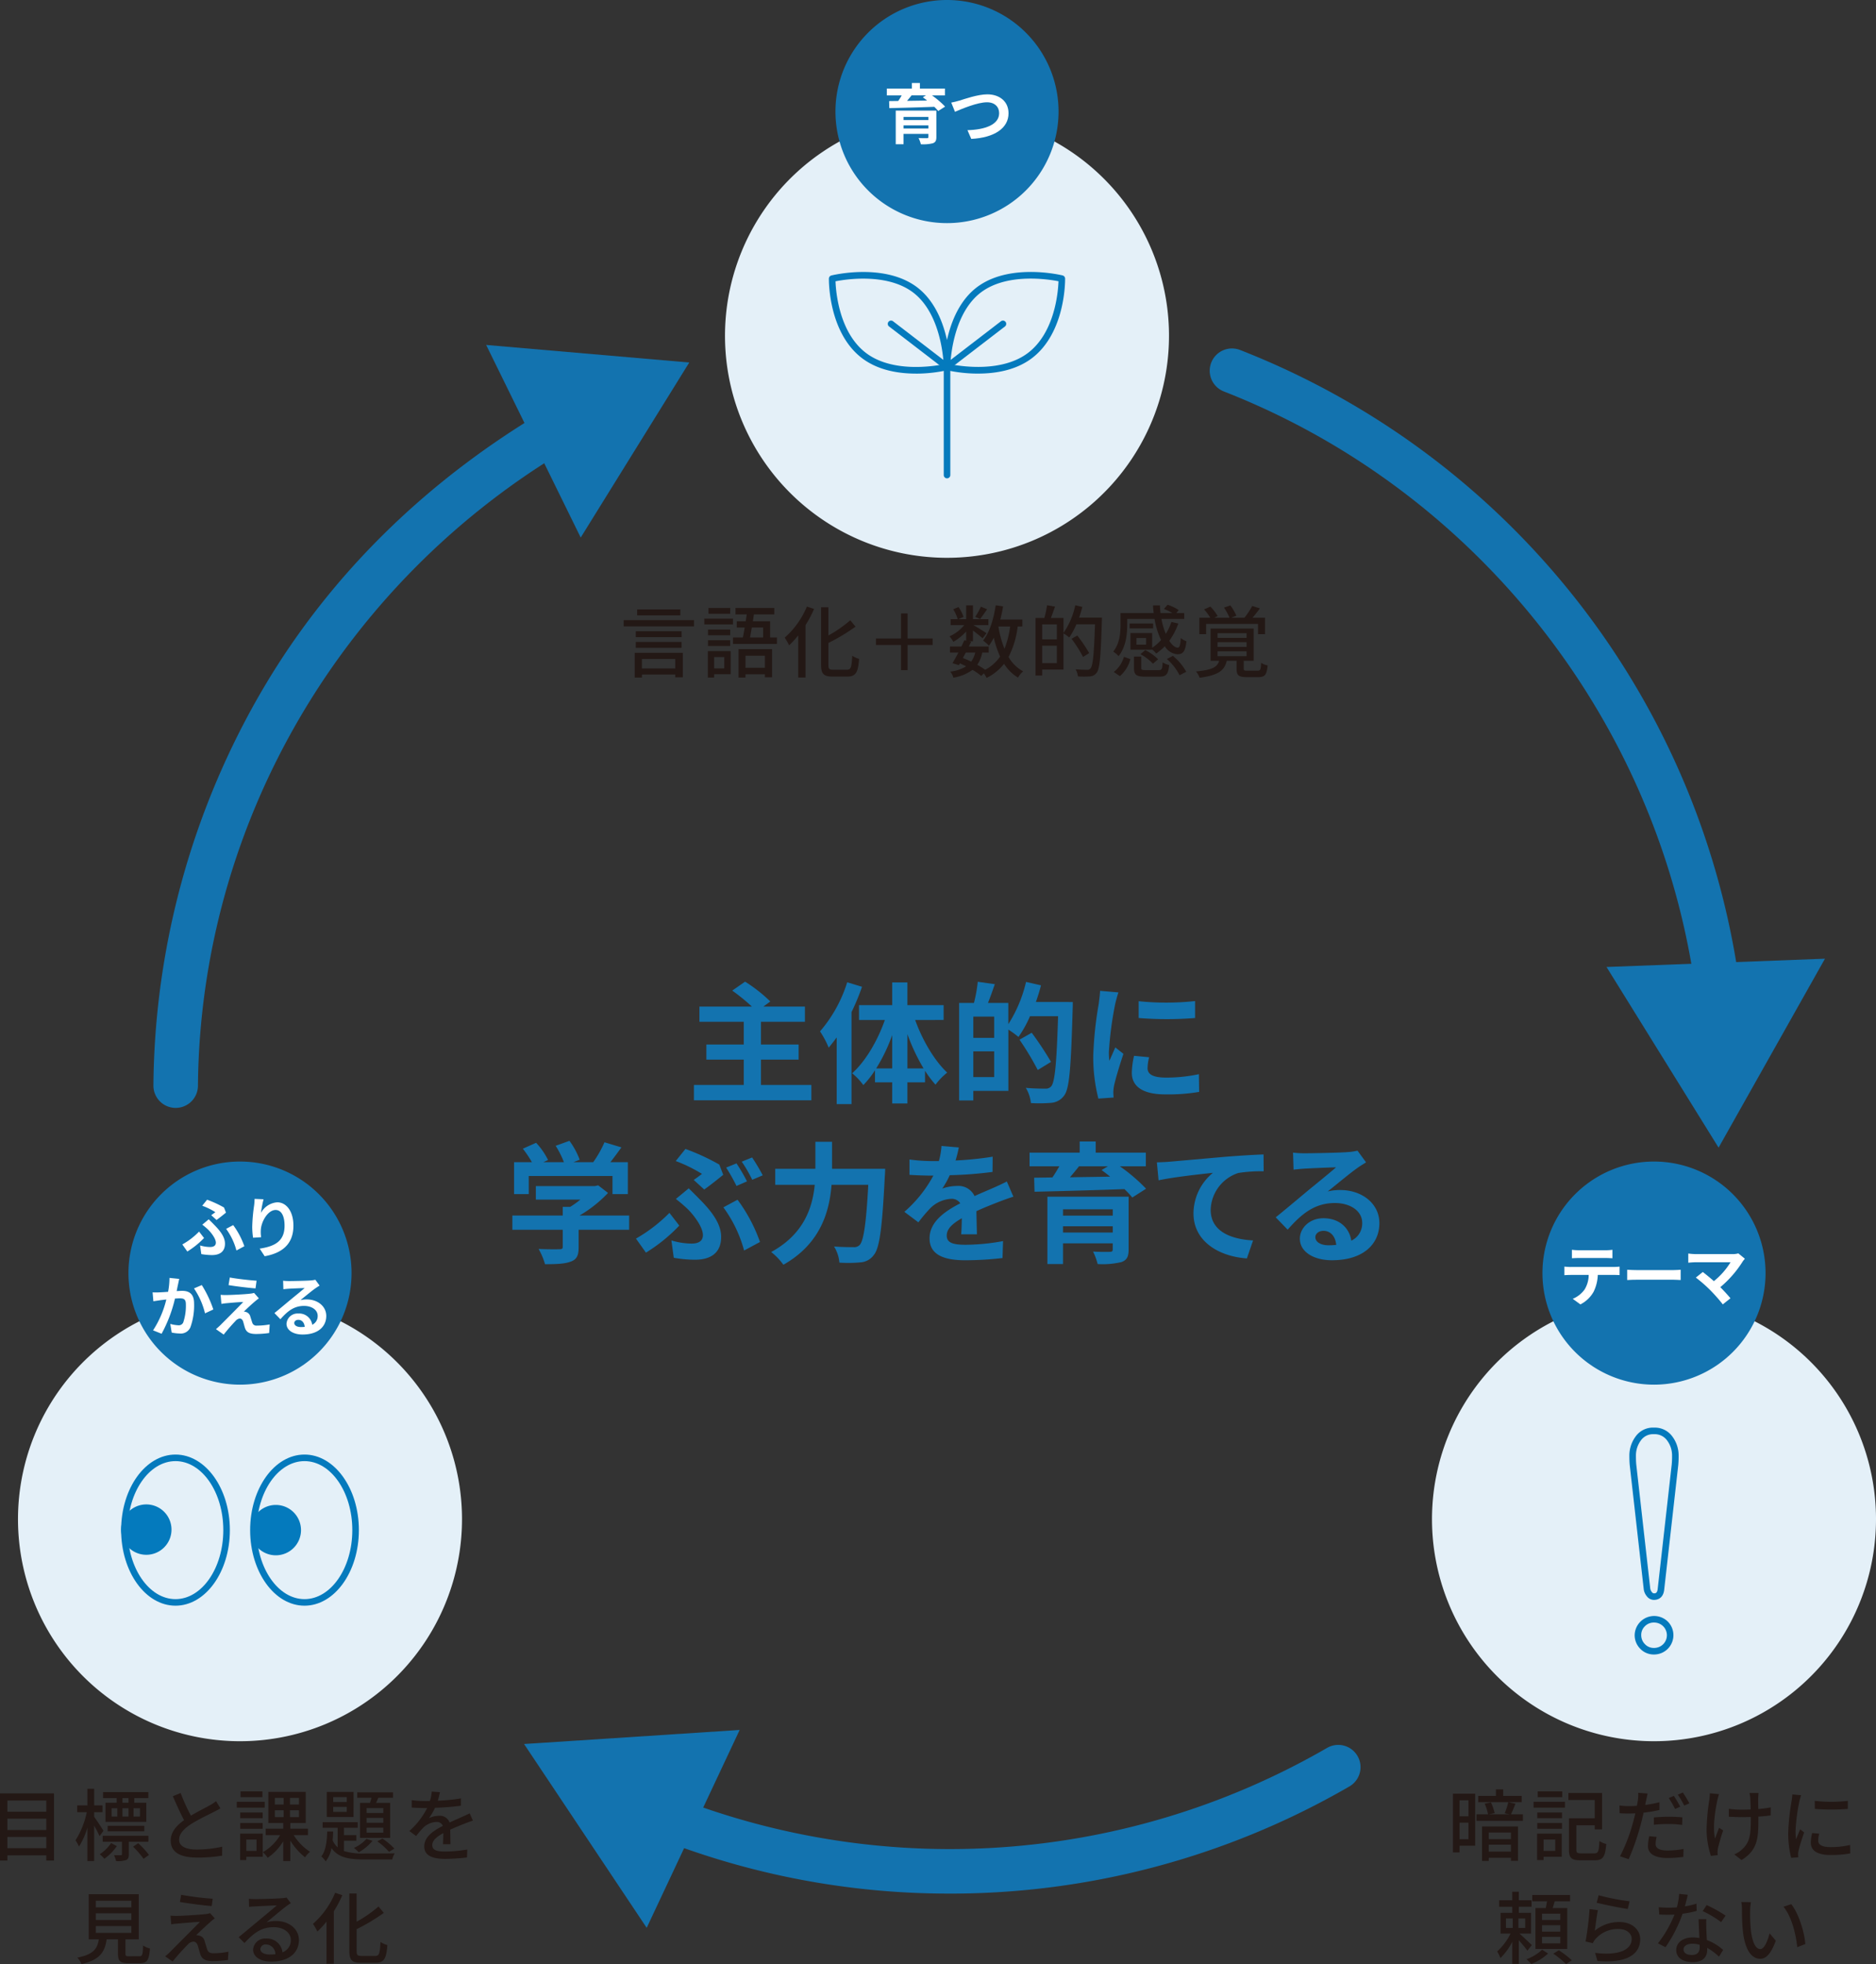 <svg height="512.036" viewBox="0 0 489.11 512.036" width="489.11" xmlns="http://www.w3.org/2000/svg" xmlns:xlink="http://www.w3.org/1999/xlink"><rect x="0" y="0" width="489.11" height="512.036" fill="#333333" stroke="none"/><clipPath id="a"><path d="m0 0h489.11v512.036h-489.11z"/></clipPath><g clip-path="url(#a)"><path d="m123.99 650.881a57.881 57.881 0 1 1 -57.88-57.881 57.881 57.881 0 0 1 57.881 57.881" fill="#e4f0f8" transform="translate(-3.536 -254.84)"/><path d="m770.469 650.881a57.881 57.881 0 1 1 -57.88-57.881 57.88 57.88 0 0 1 57.881 57.881" fill="#e4f0f8" transform="translate(-281.359 -254.84)"/><path d="m447.23 109.881a57.881 57.881 0 1 1 -57.88-57.881 57.881 57.881 0 0 1 57.881 57.881" fill="#e4f0f8" transform="translate(-142.448 -22.347)"/><path d="m763.374 560.083a29.083 29.083 0 1 1 -29.083-29.083 29.083 29.083 0 0 1 29.083 29.083" fill="#1373af" transform="translate(-303.061 -228.196)"/><path d="m716.855 575.822h11.205a12.916 12.916 0 0 0 1.556-.1v2.223c-.428-.034-1.077-.051-1.556-.051h-4.123a10.845 10.845 0 0 1 -1.095 4.4 8.209 8.209 0 0 1 -3.439 3.285l-2-1.454a7.107 7.107 0 0 0 3.1-2.446 7.346 7.346 0 0 0 1.061-3.781h-4.7c-.513 0-1.163.034-1.642.068v-2.24c.513.051 1.112.1 1.642.1m2.173-4.362h6.863a13.509 13.509 0 0 0 1.848-.12v2.206c-.582-.034-1.249-.068-1.848-.068h-6.86c-.6 0-1.317.034-1.848.068v-2.21a13.263 13.263 0 0 0 1.831.12" fill="#fff" transform="translate(-307.361 -245.532)"/><path d="m746.707 580.561h9.186c.8 0 1.557-.068 2-.1v2.686c-.411-.017-1.283-.086-2-.086h-9.186c-.975 0-2.121.034-2.754.086v-2.686c.616.052 1.864.1 2.754.1" fill="#fff" transform="translate(-319.712 -249.451)"/><path d="m786.067 575.11a28.488 28.488 0 0 1 -5.834 6.689c.974.975 1.984 2.088 2.652 2.892l-2 1.591a44.565 44.565 0 0 0 -3.268-3.7 36.443 36.443 0 0 0 -3.764-3.284l1.814-1.454c.684.513 1.813 1.437 2.891 2.378a18.977 18.977 0 0 0 4.342-4.922h-9.05c-.684 0-1.607.086-1.967.12v-2.394a16.44 16.44 0 0 0 1.967.153h9.494a5.528 5.528 0 0 0 1.592-.188l1.711 1.4a5.962 5.962 0 0 0 -.582.719" fill="#fff" transform="translate(-331.716 -246.241)"/><path d="m440.135 29.083a29.083 29.083 0 1 1 -29.083-29.083 29.083 29.083 0 0 1 29.083 29.083" fill="#1373af" transform="translate(-164.15)"/><path d="m417.229 41.172a22.747 22.747 0 0 1 3.422 2.925l-1.8 1.146a11.405 11.405 0 0 0 -1.026-1.095c-4.26.154-8.725.274-11.718.342l-.052-1.83 2.378-.034c.325-.462.634-.975.907-1.454h-3.883v-1.779h6.535v-1.454h2.088v1.454h6.535v1.779zm1.146 10.846c0 .957-.24 1.385-.941 1.642a10.673 10.673 0 0 1 -3.1.257 8.078 8.078 0 0 0 -.6-1.626c.821.051 1.916.051 2.173.035.308 0 .393-.086.393-.326v-.787h-6.483v2.7h-2.036v-8.772h10.589zm-8.553-4.418h6.483v-.821h-6.483zm6.483 1.386h-6.483v.821h6.483zm-4.4-7.818c-.376.479-.787.975-1.18 1.437 1.659-.034 3.438-.051 5.234-.086-.376-.308-.753-.6-1.112-.855l.821-.5z" fill="#fff" transform="translate(-174.245 -16.304)"/><path d="m437.024 44.772c1.318-.411 4.807-1.642 7.3-1.642 3.1 0 5.525 1.779 5.525 4.944 0 3.883-3.695 6.364-9.717 6.672l-.992-2.275c4.636-.12 8.263-1.454 8.263-4.431 0-1.608-1.112-2.839-3.165-2.839-2.515 0-6.569 1.71-8.348 2.481l-.975-2.4c.632-.1 1.488-.342 2.1-.513" fill="#fff" transform="translate(-186.906 -18.535)"/><path d="m116.895 560.083a29.083 29.083 0 1 1 -29.083-29.083 29.083 29.083 0 0 1 29.083 29.083" fill="#1373af" transform="translate(-25.239 -228.196)"/><path d="m84.66 561.954-1.3-1.848a18.44 18.44 0 0 0 4.362-3.353l1.3 1.677a22.258 22.258 0 0 1 -4.362 3.524m5.953-1.18c.872 0 1.488-.325 1.488-1.129 0-1.026-1.18-2.566-1.95-3.336a16.317 16.317 0 0 0 -1.59-1.351l1.677-1.4c.513.514.957.924 1.385 1.386 1.848 1.848 2.857 3.37 2.857 4.961 0 2.292-1.642 2.977-3.4 2.977a17.544 17.544 0 0 1 -2.771-.257l-.325-2.258a9.433 9.433 0 0 0 2.635.411m1.351-9.083a17.254 17.254 0 0 0 -3.422-1.677l1.266-1.573a28.222 28.222 0 0 1 4.414 2.036l.513 1.334c-.461.376-1.779 1.436-2.463 1.915l-1.386-1.248c.411-.291.839-.6 1.078-.787m2.806 4.345 1.847-.975a20.965 20.965 0 0 1 2.908 5.509l-2.07 1.111a16.815 16.815 0 0 0 -2.685-5.645" fill="#fff" transform="translate(-35.823 -235.691)"/><path d="m117.585 551.74a5.28 5.28 0 0 1 4.242-2.771c2.378 0 4.226 2.327 4.226 6.09 0 4.841-2.96 7.15-7.493 7.972l-1.3-1.985c3.8-.581 6.483-1.831 6.483-5.97 0-2.635-.89-4.106-2.326-4.106-2.019 0-3.781 3.028-3.867 5.286a9 9 0 0 0 .086 1.813l-2.1.137a19.444 19.444 0 0 1 -.222-2.857 45.012 45.012 0 0 1 .479-5.474 15.131 15.131 0 0 0 .137-1.8l2.343.1a27.869 27.869 0 0 0 -.684 3.558" fill="#fff" transform="translate(-49.554 -235.536)"/><path d="m76.406 585.876c-.12.513-.24 1.146-.359 1.762.565-.035 1.078-.069 1.437-.069 1.814 0 3.1.8 3.1 3.268a16.773 16.773 0 0 1 -.975 6.279 2.733 2.733 0 0 1 -2.806 1.573 11.08 11.08 0 0 1 -2.053-.239l-.376-2.258a10.016 10.016 0 0 0 2.1.359 1.267 1.267 0 0 0 1.283-.736 13.61 13.61 0 0 0 .685-4.738c0-1.369-.582-1.557-1.659-1.557-.274 0-.7.034-1.181.069a36.045 36.045 0 0 1 -3.489 9.169l-2.224-.89a25.7 25.7 0 0 0 3.455-8.041c-.615.069-1.146.138-1.471.171-.479.086-1.386.206-1.9.291l-.205-2.326a16.483 16.483 0 0 0 1.831 0c.53-.017 1.334-.068 2.207-.137a18.967 18.967 0 0 0 .359-3.627l2.548.257c-.1.445-.222.992-.308 1.42m9.2 6.552-2.173 1.01a19.674 19.674 0 0 0 -2.874-6.5l2.036-.872a29.566 29.566 0 0 1 3.011 6.363" fill="#fff" transform="translate(-29.983 -251.058)"/><path d="m108.8 590.332c-.787.667-2.378 2.138-2.789 2.583a1.88 1.88 0 0 1 .65.12 1.621 1.621 0 0 1 1.026 1.163c.155.461.343 1.111.5 1.556a1.087 1.087 0 0 0 1.2.8 17.633 17.633 0 0 0 3.353-.308l-.137 2.241a24.975 24.975 0 0 1 -3.353.257c-1.626 0-2.5-.359-2.925-1.471-.171-.513-.376-1.317-.5-1.744-.188-.6-.565-.822-.907-.822a1.818 1.818 0 0 0 -1.129.684c-.582.6-1.865 2-3.045 3.507l-2.018-1.419c.308-.257.718-.616 1.18-1.061.872-.889 4.38-4.379 5.936-6.021-1.2.034-3.25.222-4.226.308-.6.051-1.112.137-1.471.188l-.2-2.361a15.125 15.125 0 0 0 1.642.051c.8 0 4.687-.171 6.107-.359a5.459 5.459 0 0 0 .975-.188l1.249 1.42c-.445.308-.8.616-1.112.872m.513-5.474-.273 2c-1.8-.136-5-.513-7.031-.855l.325-1.984c1.916.359 5.2.719 6.979.838" fill="#fff" transform="translate(-42.425 -250.981)"/><path d="m129.295 585.382c.906 0 4.567-.068 5.542-.155a7.5 7.5 0 0 0 1.3-.188l1.112 1.523c-.394.256-.8.5-1.2.787-.923.65-2.72 2.155-3.8 3.01a6.684 6.684 0 0 1 1.625-.188c2.908 0 5.115 1.813 5.115 4.311 0 2.7-2.052 4.841-6.192 4.841-2.378 0-4.174-1.095-4.174-2.806a2.867 2.867 0 0 1 3.062-2.669 3.423 3.423 0 0 1 3.643 2.925 2.479 2.479 0 0 0 1.421-2.327c0-1.54-1.54-2.583-3.559-2.583-2.617 0-4.327 1.386-6.158 3.473l-1.557-1.608c1.215-.975 3.285-2.72 4.294-3.558.958-.787 2.737-2.223 3.576-2.959-.872.017-3.233.12-4.14.171-.461.034-1.009.086-1.4.137l-.068-2.225a11.877 11.877 0 0 0 1.557.086m3.079 11.992a8.955 8.955 0 0 0 .992-.051c-.1-1.112-.736-1.831-1.659-1.831-.65 0-1.061.393-1.061.821 0 .633.7 1.061 1.728 1.061" fill="#fff" transform="translate(-53.924 -251.42)"/><g fill="#231815"><path d="m303.475 283.029h-18.331v-1.642h18.331zm-15.457 6.877h12.542v6.4h-1.971v-.738h-8.683v.8h-1.888zm12.234-4.085h-11.947v-1.539h11.946zm-11.952 1.252h11.946v1.539h-11.946zm11.618-6.938h-11.264v-1.535h11.269zm-10.018 13.855h8.683v-2.463h-8.683z" transform="translate(-122.54 -119.726)"/><path d="m329.48 282.238h-7.473v-1.519h7.473zm-.6 12.973h-4.31v.883h-1.642v-6.9h5.952zm-.122-10.161h-5.788v-1.478h5.788zm-5.789 1.314h5.788v1.478h-5.788zm5.789-6.918h-5.658v-1.5h5.666zm-4.188 14.245h2.649v-2.956h-2.649zm16.38-8.046v1.683h-11.47v-1.683h2.586c.164-.78.329-1.683.473-2.607h-2.074v-1.621h2.34c.083-.616.185-1.232.268-1.807h-2.935v-1.663h10.119v1.663h-5.317c-.083.6-.185 1.191-.266 1.807h4.5v4.228zm-10.017 3.017h8.744v7.349h-1.868v-.78h-5.07v.862h-1.807zm1.807 4.865h5.07v-3.141h-5.07zm1.663-10.49c-.164.944-.328 1.827-.472 2.607h3.407v-2.607z" transform="translate(-138.382 -119.447)"/><path d="m366.42 277.916a29.517 29.517 0 0 1 -2.218 4.208v13.67h-1.909v-10.981a22.513 22.513 0 0 1 -2.381 2.587 12.956 12.956 0 0 0 -1.15-1.991 22.3 22.3 0 0 0 5.789-8.108zm8.58 15.846c1.067 0 1.212-.719 1.375-3.654a5.616 5.616 0 0 0 1.785.821c-.246 3.408-.8 4.619-3.037 4.619h-3.879c-2.32 0-3-.7-3-3.181v-14.882h1.909v7.348a32.557 32.557 0 0 0 5.706-3.962l1.375 1.663a49.829 49.829 0 0 1 -7.081 4.249v5.6c0 1.17.2 1.375 1.272 1.375z" transform="translate(-154.178 -119.169)"/><path d="m408.74 288.662v6.548h-1.724v-6.548h-6.528v-1.7h6.528v-6.528h1.724v6.528h6.527v1.7z" transform="translate(-172.109 -120.515)"/><path d="m451.887 282.245a23.245 23.245 0 0 1 -2.38 7.944 9.612 9.612 0 0 0 3.8 3.735 7 7 0 0 0 -1.334 1.642 11.041 11.041 0 0 1 -3.633-3.592 13.343 13.343 0 0 1 -4.556 3.674 9.263 9.263 0 0 0 -.719-1.211l-.677.7a15.062 15.062 0 0 0 -2.279-1.58 11.723 11.723 0 0 1 -4.989 2.032 3.994 3.994 0 0 0 -.821-1.58 10.026 10.026 0 0 0 4.146-1.375c-.533-.267-1.067-.534-1.622-.78l-.267.472-1.662-.513c.451-.76.984-1.744 1.539-2.771h-2.2v-1.58h2.976c.287-.555.534-1.109.76-1.622l.492.1v-2.381a14.588 14.588 0 0 1 -3.346 2.689 7.436 7.436 0 0 0 -1.006-1.437 10.193 10.193 0 0 0 3.839-2.935h-3.548v-1.54h1.848a10.143 10.143 0 0 0 -1.17-2.586l1.374-.575a9.247 9.247 0 0 1 1.314 2.566l-1.355.6h2.052v-3.613h1.766v3.613h4.024v1.54h-3.92c.923.513 2.915 1.744 3.427 2.114l-1.025 1.334c-.493-.472-1.581-1.334-2.505-2.032v2.803h-1.03l.555.123c-.185.39-.391.8-.6 1.232h5.172v1.58h-1.683a8.383 8.383 0 0 1 -1.293 3.2 21.814 21.814 0 0 1 2.072 1.293 10.912 10.912 0 0 0 3.881-3.448 24.731 24.731 0 0 1 -1.643-4.927 13.793 13.793 0 0 1 -1.272 2.094 10.891 10.891 0 0 0 -1.519-1.334c1.7-2.134 2.75-5.583 3.284-9.2l1.929.287c-.2 1.17-.431 2.32-.719 3.428h5.736v1.806zm-13.526 6.795c-.266.472-.513.964-.76 1.416.718.287 1.458.6 2.156.945a6.434 6.434 0 0 0 1.067-2.361zm5.563-11.29c-.658.924-1.314 1.909-1.827 2.546l-1.273-.575a16.739 16.739 0 0 0 1.457-2.648zm2.935 4.5a27.74 27.74 0 0 0 1.58 5.789 22.849 22.849 0 0 0 1.478-5.789z" transform="translate(-186.558 -118.921)"/><path d="m490.749 279.91s0 .657-.021.9c-.287 9.257-.534 12.439-1.354 13.465a2.29 2.29 0 0 1 -1.785.965 22.051 22.051 0 0 1 -3.1 0 4.48 4.48 0 0 0 -.616-1.848c1.313.1 2.5.123 3.017.123a.92.92 0 0 0 .862-.349c.657-.677.923-3.777 1.191-11.515h-4.843a20.708 20.708 0 0 1 -1.868 3.448 10.106 10.106 0 0 0 -1.5-1.068v9.422h-5.562v1.56h-1.745v-15h2.3a23.969 23.969 0 0 0 .719-3.325l2.074.349c-.35 1.026-.74 2.114-1.069 2.976h3.285v3.879a19.594 19.594 0 0 0 3.059-7.2l1.848.431c-.246.945-.514 1.889-.842 2.792zm-15.58 5.665h3.818v-3.9h-3.818zm3.818 1.663h-3.817v4.536h3.818zm6.835 2.935a33.389 33.389 0 0 0 -3-4.742l1.5-.842a36.81 36.81 0 0 1 3.1 4.577z" transform="translate(-203.453 -118.906)"/><path d="m519.116 288.172h-5.664v-4.331h5.664v3.838a11.92 11.92 0 0 0 2.32-2.011 20.429 20.429 0 0 1 -1.7-5.5h-7.122v1.539c0 2.422-.37 5.85-2.258 8.149a6.837 6.837 0 0 0 -1.4-1.17c1.7-2.073 1.909-4.926 1.909-7v-3.058h8.642c-.082-.656-.144-1.314-.164-1.991h1.807c.02.677.061 1.334.144 1.991h3.1a14.683 14.683 0 0 0 -2.218-1.067l.945-1.088a10.681 10.681 0 0 1 2.914 1.4l-.636.759h2.073v1.54h-5.932a18.5 18.5 0 0 0 1.129 3.879 14.257 14.257 0 0 0 1.458-3.1l1.807.411a17.651 17.651 0 0 1 -2.361 4.5c.719 1.129 1.5 1.786 2.217 1.786.473 0 .677-.7.78-2.5a5.283 5.283 0 0 0 1.478.842c-.287 2.689-.923 3.387-2.36 3.387a4.245 4.245 0 0 1 -3.285-2.094 13.981 13.981 0 0 1 -2.238 1.909 7.159 7.159 0 0 0 -1.047-1.067zm-10.016 5.828a7.537 7.537 0 0 0 2.648-3.962l1.683.6a8.645 8.645 0 0 1 -2.73 4.434zm10.263-11.372h-6.137v-1.272h6.137zm1.417 10.879c.842 0 .986-.246 1.067-2.012a5.96 5.96 0 0 0 1.7.7c-.226 2.422-.78 3.018-2.587 3.018h-3.674c-2.34 0-2.915-.513-2.915-2.3v-2.935h1.888v2.915c0 .533.165.615 1.212.615zm-3.243-8.375h-2.525v1.745h2.525zm-.226 3.161a12.7 12.7 0 0 1 3.346 2.381l-1.334 1.17a12.586 12.586 0 0 0 -3.264-2.484zm7.205 1.5a14.233 14.233 0 0 1 3.484 4.147l-1.744.9a13.961 13.961 0 0 0 -3.306-4.228z" transform="translate(-218.722 -118.813)"/><path d="m562.88 293.776c.718 0 .842-.226.923-2.053a4.19 4.19 0 0 0 1.7.677c-.226 2.5-.78 3.059-2.422 3.059h-3.058c-2.134 0-2.628-.514-2.628-2.217v-2.052h-2.565c-.554 2.484-2.115 3.777-7.061 4.434a5.51 5.51 0 0 0 -.944-1.642c4.291-.411 5.563-1.15 6.034-2.792h-2.237v-8.39h11.228v8.395h-2.587v2.032c0 .493.144.554.985.554zm-13.424-9.524h-1.766v-4.269h2.854a13.033 13.033 0 0 0 -1.622-2.176l1.642-.739a12.371 12.371 0 0 1 1.909 2.483l-.9.431h3.983a14.676 14.676 0 0 0 -1.437-2.648l1.662-.574a13.243 13.243 0 0 1 1.561 2.689l-1.375.534h3.469a19.364 19.364 0 0 0 2.031-3.079l2.012.636c-.616.862-1.314 1.724-1.93 2.442h3.263v4.269h-1.827v-2.668h-13.529zm2.976.965h7.575v-1.211h-7.575zm0 2.36h7.575v-1.232h-7.575zm0 2.422h7.575v-1.272h-7.575z" transform="translate(-234.998 -118.937)"/><path d="m670.076 832.71h-4.064v1.724h-1.724v-15.292h5.789zm-4.064-7.677h2.32v-4.167h-2.32zm2.32 1.663h-2.32v4.311h2.32zm14.2-2.176v1.7h-12.11v-1.7h3.018a14.032 14.032 0 0 0 -.883-2.791l1.642-.308a13.688 13.688 0 0 1 .965 2.792l-1.519.307h5.44l-1.293-.267a23.748 23.748 0 0 0 .923-2.894l1.868.389c-.39 1.007-.821 2.073-1.17 2.771zm-.328-3.161h-11.328v-1.642h4.618v-1.7h1.889v1.7h4.824zm-10.326 6.322h9.361v8.969h-1.827v-.8h-5.789v.821h-1.745zm1.745 3.3h5.789v-1.724h-5.789zm5.789 1.457h-5.789v1.807h5.789z" transform="translate(-285.476 -351.539)"/><path d="m701.151 821.658h8.19v1.519h-8.19zm7.349 14.328h-4.742v.862h-1.683v-6.9h6.425zm-6.384-11.536h6.446v1.478h-6.446zm0 2.73h6.446v1.5h-6.446zm6.507-6.732h-6.383v-1.5h6.383zm-4.864 14h3.041v-2.958h-3.038zm13.241.652c1.026 0 1.17-.513 1.314-3.222a5.574 5.574 0 0 0 1.786.779c-.268 3.305-.822 4.249-2.977 4.249h-3.777c-2.258 0-2.977-.575-2.977-2.792v-8.169h6.731v-4.762h-6.877v-1.827h8.785v9.483h-1.908v-1.068h-4.8v6.342c0 .822.205.986 1.252.986z" transform="translate(-301.318 -351.941)"/><path d="m747.386 821.484c-.082.349-.164.76-.246 1.211a36.027 36.027 0 0 0 3.715-.7v2.012a36.317 36.317 0 0 1 -4.146.7c-.184.883-.411 1.827-.636 2.689a64.415 64.415 0 0 1 -3.244 9.442l-2.258-.76a44.939 44.939 0 0 0 3.49-9.2c.164-.636.349-1.314.493-1.991-.575.021-1.129.042-1.642.042-.965 0-1.7-.021-2.443-.083l-.041-2.011a19.132 19.132 0 0 0 2.5.164c.636 0 1.334-.021 2.032-.082.124-.616.226-1.129.267-1.519a8.621 8.621 0 0 0 .082-1.868l2.463.185c-.123.513-.308 1.354-.39 1.765m2.463 11.331c0 .924.554 1.766 3.182 1.766a23.376 23.376 0 0 0 4.105-.411l-.062 2.073a31.98 31.98 0 0 1 -4.064.287c-3.346 0-5.152-1.088-5.152-3.12a13.516 13.516 0 0 1 .328-2.566l1.929.185a7.537 7.537 0 0 0 -.266 1.786m3.387-7.041a34.957 34.957 0 0 1 3.592.164l-.062 1.97a26.083 26.083 0 0 0 -3.49-.246 34.556 34.556 0 0 0 -3.879.205v-1.909c1.108-.1 2.525-.185 3.838-.185m3.038-2.627-1.355.6a23.1 23.1 0 0 0 -1.642-2.853l1.334-.555a32.517 32.517 0 0 1 1.663 2.813m2.381-.883-1.334.6a25.985 25.985 0 0 0 -1.683-2.853l1.314-.555a30.61 30.61 0 0 1 1.7 2.813" transform="translate(-318.197 -352.158)"/><path d="m783.076 821.454c-.575 2.689-1.293 7.1-.616 10.1.267-.76.7-1.909 1.046-2.812l1.068.677c-.554 1.56-1.129 3.654-1.375 4.721a5.95 5.95 0 0 0 -.1.965c0 .2.041.513.062.76l-1.786.2a22.694 22.694 0 0 1 -1.129-6.568 56.173 56.173 0 0 1 .739-8.211 10.445 10.445 0 0 0 .1-1.539l2.4.225c-.144.431-.308 1.089-.411 1.478m10.633-.492c-.021.452 0 1.662.02 2.894a30.222 30.222 0 0 0 3.244-.431l-.021 2.093c-.883.124-2.012.247-3.2.308v.8c0 4.762-.164 7.943-4.393 10.53l-1.888-1.478a6.7 6.7 0 0 0 2.175-1.437c1.909-1.786 2.135-3.9 2.135-7.636v-.677c-.841.021-1.683.04-2.484.04-.945 0-2.3-.061-3.244-.1v-2.073a22.266 22.266 0 0 0 3.223.226c.78 0 1.621-.021 2.463-.041-.021-1.252-.062-2.483-.1-3.017a12.307 12.307 0 0 0 -.205-1.293h2.381a11.142 11.142 0 0 0 -.1 1.293" transform="translate(-335.308 -352.25)"/><path d="m820.49 822.082a49.212 49.212 0 0 0 -1.005 7.738 20.25 20.25 0 0 0 .123 2.2c.35-.841.76-1.848 1.088-2.607l1.026.821c-.533 1.56-1.252 3.756-1.457 4.782a4.013 4.013 0 0 0 -.1.945c0 .2.021.513.041.76l-1.868.123a26.05 26.05 0 0 1 -.76-6.63 59.146 59.146 0 0 1 .883-8.19 15.066 15.066 0 0 0 .185-1.7l2.278.205a14.7 14.7 0 0 0 -.431 1.56m4.906 10.283c0 .924.719 1.683 3.2 1.683a22.033 22.033 0 0 0 5.111-.554l.041 2.2a28.212 28.212 0 0 1 -5.193.41c-3.49 0-5.091-1.211-5.091-3.2a10.418 10.418 0 0 1 .349-2.524l1.848.164a7.123 7.123 0 0 0 -.267 1.827m7.716-10.378v2.094a52.307 52.307 0 0 1 -8.6 0l-.021-2.094a37.825 37.825 0 0 0 8.621 0" transform="translate(-351.351 -352.529)"/><path d="m692.383 880.187c-.452-.658-1.417-1.786-2.238-2.73v6.179h-1.7v-5.748a17.046 17.046 0 0 1 -3.079 4.229 12.307 12.307 0 0 0 -.862-1.724 15.838 15.838 0 0 0 3.49-4.66h-2.607v-5.419h3.059v-1.58h-3.428v-1.684h3.428v-2.217h1.7v2.217h3.326v1.683h-3.326v1.58h3.2v5.419h-3.016c.862.76 2.73 2.525 3.2 3zm-5.583-5.933h1.766v-2.463h-1.766zm5.009-2.463h-1.766v2.463h1.766zm5.973 9.134a13.951 13.951 0 0 1 -4.372 2.73 14.575 14.575 0 0 0 -1.272-1.232 12.114 12.114 0 0 0 4.085-2.484zm-.616-11.844c.123-.555.247-1.191.329-1.766h-3.839v-1.642h9.853v1.642h-4c-.184.615-.37 1.211-.534 1.766h3.8v10.653h-8.293v-10.652zm3.8 1.458h-4.766v1.661h4.762zm0 3.017h-4.766v1.663h4.762zm0 3.038h-4.766v1.683h4.762zm-.39 3.489a23.68 23.68 0 0 1 3.387 2.607l-1.5 1.006a21.745 21.745 0 0 0 -3.326-2.73z" transform="translate(-294.162 -371.66)"/><path d="m727.33 875.674a9.882 9.882 0 0 1 6.4-2.278c3.346 0 5.44 2.032 5.44 4.474 0 3.7-3.12 6.363-11.146 5.686l-.616-2.114c6.343.8 9.545-.9 9.545-3.613 0-1.519-1.417-2.607-3.387-2.607a7.7 7.7 0 0 0 -6.055 2.607 4.2 4.2 0 0 0 -.7 1.088l-1.888-.452a76.812 76.812 0 0 0 1.047-8.436l2.175.287c-.287 1.293-.636 4.106-.821 5.358m9.076-7.674-.472 1.991c-2.011-.267-6.527-1.211-8.108-1.622l.513-1.949a60.2 60.2 0 0 0 8.067 1.58" transform="translate(-311.536 -372.341)"/><path d="m765.034 869.048a19.65 19.65 0 0 0 3.017-.7l.062 1.889a27.578 27.578 0 0 1 -3.674.738 36.711 36.711 0 0 1 -4.454 8.724l-1.97-1.005a30.861 30.861 0 0 0 4.31-7.493c-.513.021-1.005.041-1.5.041-.779 0-1.642-.021-2.463-.062l-.144-1.909c.8.083 1.786.123 2.607.123.678 0 1.4-.021 2.115-.082a16.743 16.743 0 0 0 .6-3.51l2.258.226c-.164.718-.452 1.868-.759 3.018m5.583 5.747c.021.677.083 1.868.144 3.038a13.363 13.363 0 0 1 4.249 2.586l-1.088 1.745a16.032 16.032 0 0 0 -3.079-2.3v.575c0 1.745-1.047 3.161-3.757 3.161-2.381 0-4.311-1.026-4.311-3.161 0-1.93 1.745-3.285 4.291-3.285a11.848 11.848 0 0 1 1.744.144c-.062-1.621-.164-3.551-.205-4.905h2.011c-.04.862-.021 1.58 0 2.4m-3.8 6.938c1.56 0 2.073-.862 2.073-1.971 0-.184 0-.431-.021-.7a7.144 7.144 0 0 0 -1.909-.267c-1.354 0-2.278.616-2.278 1.458 0 .883.739 1.478 2.135 1.478m2.854-11.434 1.047-1.58a36.3 36.3 0 0 1 4.927 2.75l-1.17 1.7a26.144 26.144 0 0 0 -4.8-2.874" transform="translate(-325.755 -372.077)"/><path d="m798.436 871.769a45.753 45.753 0 0 0 .144 4.619c.308 3.222 1.149 5.4 2.525 5.4 1.026 0 1.929-2.237 2.4-4.106l1.622 1.909c-1.293 3.51-2.566 4.721-4.064 4.721-2.073 0-3.982-1.97-4.536-7.368-.205-1.807-.226-4.27-.226-5.5a10.511 10.511 0 0 0 -.164-1.93l2.5.042a16.8 16.8 0 0 0 -.2 2.217m14.389 8.7-2.114.821c-.349-3.53-1.519-8.087-3.593-10.551l2.032-.677c1.888 2.381 3.407 7.081 3.674 10.406" transform="translate(-342.138 -373.67)"/><path d="m14.081 819.849v17.509h-2.011v-1.358h-10.14v1.355h-1.93v-17.506zm-12.151 4.782h10.14v-2.915h-10.14zm0 4.762h10.14v-2.956h-10.14zm10.14 1.807h-10.14v2.935h10.14z" transform="translate(0 -352.328)"/><path d="m40.786 830.1c-.267-.656-.862-1.785-1.4-2.75v9.237h-1.761v-8.687a19.154 19.154 0 0 1 -2.2 4.926 9.579 9.579 0 0 0 -.9-1.642 21.9 21.9 0 0 0 2.935-7.328h-2.5v-1.766h2.669v-4.33h1.761v4.33h2.175v1.766h-2.175v1.211c.574.76 2.094 3.079 2.421 3.633zm4.514 2.6a13.175 13.175 0 0 1 -3.265 3.3 7.134 7.134 0 0 0 -1.191-1.17 11.252 11.252 0 0 0 2.977-2.936zm3.12-1.13v3.244c0 .8-.124 1.272-.719 1.519a6.734 6.734 0 0 1 -2.607.267 5.979 5.979 0 0 0 -.534-1.54c.842.021 1.56.021 1.785 0 .247 0 .287-.061.287-.266v-3.223h-5.026v-1.56h11.927v1.56zm-3.161-11.392h-3.55v-1.56h11.8v1.56h-3.672v1.211h3.141v4.988h-10.632v-4.988h2.915zm-2.359 7.231h9.565v1.437h-9.565zm1.027-2.422h1.5v-2.155h-1.5zm4.413-4.8h-1.58v1.211h1.58zm-1.58 4.8h1.58v-2.155h-1.58zm4.105 6.959a20.814 20.814 0 0 1 2.811 3.054l-1.417 1.006a22.126 22.126 0 0 0 -2.73-3.161zm.472-9.114h-1.683v2.155h1.683z" transform="translate(-14.837 -351.431)"/><path d="m83.324 825.58c1.807-1.088 3.839-2.094 4.906-2.689a11.353 11.353 0 0 0 1.641-1.088l1.129 1.868c-.534.329-1.108.637-1.766.965-1.354.7-4.085 1.971-6.034 3.243-1.807 1.191-2.956 2.484-2.956 3.983 0 1.6 1.539 2.546 4.6 2.546a30.61 30.61 0 0 0 6.63-.739l-.021 2.34a39.2 39.2 0 0 1 -6.527.492c-3.962 0-6.877-1.129-6.877-4.413 0-2.176 1.4-3.858 3.489-5.336-.944-1.724-1.97-4.044-2.936-6.24l2.032-.841a47.988 47.988 0 0 0 2.689 5.911" transform="translate(-33.541 -352.251)"/><path d="m115.54 823.177h-7.286v-1.519h7.286zm-.512 12.809h-4.291v.862h-1.6v-6.9h5.892zm-.021-10.058h-5.85v-1.478h5.85zm-5.85 1.252h5.85v1.5h-5.85zm5.788-6.733h-5.706v-1.5h5.706zm-4.208 14h2.669v-2.957h-2.669zm12.357-4.085a14.513 14.513 0 0 0 4.249 4.331 7.2 7.2 0 0 0 -1.294 1.437 17.125 17.125 0 0 1 -3.838-4.352v5.316h-1.848v-5.132a14.046 14.046 0 0 1 -4.043 4.291 7.8 7.8 0 0 0 -1.273-1.458 12.386 12.386 0 0 0 4.5-4.434h-3.756v-1.7h4.576v-1.481h-3.879v-8.108h9.75v8.108h-4.023v1.478h4.6v1.7zm-4.906-7.985h2.279v-1.745h-2.279zm0 3.264h2.279v-1.786h-2.279zm6.28-5.009h-2.34v1.745h2.34zm0 3.223h-2.34v1.786h2.34z" transform="translate(-46.522 -351.941)"/><path d="m152.793 834.6a16.269 16.269 0 0 0 5.46.637c1.129 0 6.384 0 7.779-.042a5.257 5.257 0 0 0 -.636 1.6h-7.144c-4.167 0-6.958-.452-8.7-2.977a7.865 7.865 0 0 1 -1.519 3.489 5.234 5.234 0 0 0 -1.15-1.293c1.191-1.437 1.478-4.023 1.54-6.507h1.56c-.02.779-.062 1.539-.144 2.3a5.371 5.371 0 0 0 1.314 1.827v-5.094h-3.92v-1.457h9.154v1.457h-3.592v1.93h3.224v1.437h-3.224zm2.505-8.867h-6.979v-6.533h6.981zm-1.766-5.194h-3.532v1.293h3.53zm0 2.546h-3.532v1.314h3.53zm6.712 8.847a12.678 12.678 0 0 1 -3.592 3 9.637 9.637 0 0 0 -1.252-1.15 9.6 9.6 0 0 0 3.263-2.34zm-.657-9.873c.143-.431.267-.883.391-1.334h-3.716v-1.425h9.319v1.416h-3.838c-.185.452-.37.924-.555 1.334h3.653v9.114h-7.861v-9.114zm3.469 1.355h-4.356v1.272h4.352zm0 2.545h-4.356v1.272h4.352zm0 2.566h-4.356v1.293h4.352zm-.226 2.832a16.215 16.215 0 0 1 3.1 2.607l-1.376.862a16.881 16.881 0 0 0 -3.058-2.75z" transform="translate(-63.122 -352.05)"/><path d="m194.576 821.4a47.424 47.424 0 0 0 6.034-.6v1.909a63.25 63.25 0 0 1 -6.753.533 16.521 16.521 0 0 1 -1.58 2.71 6.024 6.024 0 0 1 2.627-.616 2.7 2.7 0 0 1 2.75 1.745c1.273-.6 2.32-1.026 3.285-1.478.7-.308 1.293-.575 1.95-.9l.842 1.888c-.6.185-1.478.514-2.094.76-1.047.411-2.381.945-3.818 1.6.021 1.17.042 2.813.062 3.8h-1.95c.041-.718.062-1.888.083-2.894-1.766.964-2.874 1.909-2.874 3.12 0 1.4 1.334 1.683 3.407 1.683a34.955 34.955 0 0 0 5.707-.534l-.062 2.073a52.264 52.264 0 0 1 -5.706.37c-3.059 0-5.44-.719-5.44-3.264 0-2.525 2.464-4.126 4.844-5.336a1.651 1.651 0 0 0 -1.683-1.026 5.228 5.228 0 0 0 -3.407 1.478 22.088 22.088 0 0 0 -1.868 2.2l-1.765-1.314a20.649 20.649 0 0 0 4.639-5.993h-.6c-.862 0-2.278-.042-3.427-.123v-1.93a26.515 26.515 0 0 0 3.53.226c.39 0 .8 0 1.211-.021a10.217 10.217 0 0 0 .48-2.446l2.135.164c-.124.575-.287 1.334-.555 2.217" transform="translate(-80.434 -351.972)"/><path d="m51.505 882.123c.8 0 .923-.328 1.006-2.812a5.373 5.373 0 0 0 1.785.78c-.226 3.079-.76 3.838-2.607 3.838h-3.037c-2.155 0-2.689-.574-2.689-2.5v-3.719h-2.956c-.472 3.264-1.746 5.358-6.548 6.446a5.906 5.906 0 0 0 -1.088-1.683c4.208-.821 5.214-2.32 5.6-4.762h-2.644v-11.763h13.054v11.762h-3.469v3.715c0 .616.144.7.966.7zm-11.331-12.747h9.279v-1.724h-9.279zm0 3.3h9.279v-1.745h-9.279zm0 3.346h9.279v-1.766h-9.279z" transform="translate(-15.201 -372.139)"/><path d="m87.232 873.358c-.862.76-3 2.731-3.634 3.408a2.153 2.153 0 0 1 .78.1 1.82 1.82 0 0 1 1.417 1.437c.2.575.451 1.5.657 2.093.205.719.677 1.068 1.622 1.068a19.05 19.05 0 0 0 3.94-.411l-.124 2.156a32.313 32.313 0 0 1 -3.92.308c-1.785 0-2.811-.411-3.283-1.766-.206-.616-.494-1.724-.658-2.258-.246-.739-.677-1.067-1.191-1.067a2.162 2.162 0 0 0 -1.436.78c-.74.739-2.669 2.792-3.942 4.413l-1.949-1.355c.307-.246.738-.615 1.211-1.067.923-.944 5.891-5.912 7.862-7.923-1.54.082-4.557.349-5.789.452a13.972 13.972 0 0 0 -1.7.2l-.185-2.258c.472.042 1.15.062 1.846.062 1.089-.021 5.81-.288 7.432-.493a5.4 5.4 0 0 0 1.047-.226l1.211 1.355a14.561 14.561 0 0 0 -1.211.985m.677-6.1-.266 1.909c-2.115-.164-5.809-.637-8.293-1.068l.328-1.868a76.968 76.968 0 0 0 8.231 1.026" transform="translate(-32.451 -372.263)"/><path d="m113.425 867.87c1.067 0 5.747-.124 6.855-.226a6.065 6.065 0 0 0 1.314-.185l1.129 1.478c-.431.267-.862.555-1.293.883-1.047.78-3.572 2.914-5.03 4.105a8.527 8.527 0 0 1 2.464-.348c3.428 0 5.973 2.114 5.973 4.987 0 3.264-2.607 5.6-7.225 5.6-2.833 0-4.721-1.252-4.721-3.12a3.121 3.121 0 0 1 3.387-2.895 4.051 4.051 0 0 1 4.269 3.593 3.335 3.335 0 0 0 2.176-3.222c0-1.93-1.889-3.326-4.455-3.326-3.284 0-5.214 1.54-7.635 4.126l-1.5-1.519c1.6-1.314 4.167-3.469 5.379-4.475 1.15-.944 3.53-2.914 4.556-3.818-1.088.041-4.639.205-5.706.268-.513.02-1.046.061-1.519.123l-.061-2.115a14.873 14.873 0 0 0 1.642.082m3.818 14.451a10.833 10.833 0 0 0 1.456-.083 2.52 2.52 0 0 0 -2.421-2.545 1.365 1.365 0 0 0 -1.5 1.17c0 .9 1.005 1.458 2.464 1.458" transform="translate(-46.9 -372.788)"/><path d="m150.74 865.917a29.508 29.508 0 0 1 -2.217 4.208v13.67h-1.909v-10.982a22.5 22.5 0 0 1 -2.381 2.587 13.057 13.057 0 0 0 -1.15-1.991 22.322 22.322 0 0 0 5.789-8.108zm8.581 15.846c1.067 0 1.211-.719 1.374-3.654a5.623 5.623 0 0 0 1.787.821c-.246 3.408-.8 4.619-3.038 4.619h-3.879c-2.32 0-3-.7-3-3.181v-14.882h1.909v7.348a32.565 32.565 0 0 0 5.707-3.962l1.374 1.663a49.7 49.7 0 0 1 -7.081 4.249v5.6c0 1.17.206 1.375 1.273 1.375z" transform="translate(-61.49 -371.861)"/></g><path d="m686.7 343.807a5.8 5.8 0 0 1 -5.73-5.373c-5.568-74.7-54.319-140.612-124.2-167.921a5.8 5.8 0 1 1 4.23-10.813 207.878 207.878 0 0 1 131.549 177.87 5.8 5.8 0 0 1 -5.356 6.22c-.163.012-.327.017-.489.016" fill="#1373af" transform="translate(-237.684 -68.46)"/><path d="m75.894 368.615a5.8 5.8 0 0 1 -5.753-5.855 207.651 207.651 0 0 1 28.759-103.714c17.939-30.36 43.487-54.709 73.9-72.572a5.8 5.8 0 1 1 5.879 10.009c-59.2 34.767-96.329 97.816-96.928 166.379a5.8 5.8 0 0 1 -5.855 5.753" fill="#1373af" transform="translate(-30.143 -79.793)"/><path d="m366.763 836.443a206.325 206.325 0 0 1 -82.046-17.615 5.8 5.8 0 1 1 4.69-10.618 196.515 196.515 0 0 0 177.459-9.74 5.8 5.8 0 1 1 5.828 10.04 207.52 207.52 0 0 1 -105.931 27.933" fill="#1373af" transform="translate(-120.869 -342.803)"/><path d="m763.718 487.527 27.736-49.252-56.952 2.16z" fill="#1373af" transform="translate(-315.65 -188.348)"/><path d="m246.923 207.905 28.3-45.633-52.95-4.577z" fill="#1373af" transform="translate(-95.522 -67.769)"/><path d="m271.574 842.436 24.238-51.582-56.21 3.664z" fill="#1373af" transform="translate(-102.968 -339.867)"/><path d="m347.879 475.693v4h-30.621v-4h13v-6.6h-9.751v-3.935h9.751v-5.919h-11.564v-3.969h13.686a50.5 50.5 0 0 0 -5.132-4.174l3.353-2.327a38.88 38.88 0 0 1 6.569 5.166l-1.814 1.334h10.844v3.969h-11.459v5.919h9.819v3.935h-9.819v6.6z" fill="#1373af" transform="translate(-136.341 -192.857)"/><path d="m385.866 450.231a59.962 59.962 0 0 1 -2.737 6.6v23.983h-3.866v-17.38c-.684.924-1.4 1.848-2.087 2.669a24.37 24.37 0 0 0 -2.258-4.243 36.029 36.029 0 0 0 7.083-12.8zm13.857 8.656c1.882 5.269 5.03 10.606 8.349 13.72a16.67 16.67 0 0 0 -3.045 3.147 28.628 28.628 0 0 1 -2.737-3.626v3.011h-4.59v5.509h-3.968v-5.509h-4.482v-3.148a23.756 23.756 0 0 1 -3.045 3.866 16.549 16.549 0 0 0 -2.908-3.079c3.456-3.079 6.638-8.485 8.52-13.891h-6.74v-3.866h8.656v-5.921h3.967v5.919h9.443v3.866zm-5.987 12.625v-8.69a44.46 44.46 0 0 1 -4.174 8.69zm8.177 0a50.072 50.072 0 0 1 -4.208-8.93v8.93z" fill="#1373af" transform="translate(-161.12 -192.986)"/><path d="m468.147 454.1s0 1.368-.034 1.847c-.445 15.294-.821 20.734-2.224 22.547a4.565 4.565 0 0 1 -3.285 1.882 38.345 38.345 0 0 1 -5.371.068 9.581 9.581 0 0 0 -1.335-3.969c2.19.206 4.208.206 5.1.206a1.825 1.825 0 0 0 1.505-.582c.992-1.095 1.437-6.227 1.813-18.3h-7.322a29.514 29.514 0 0 1 -3.01 5.406 25.5 25.5 0 0 0 -2.635-1.916v15.978h-9.135v2.5h-3.7v-25.431h3.866a36.7 36.7 0 0 0 .992-5.509l4.448.616c-.582 1.711-1.2 3.422-1.779 4.893h5.3v5.543a35.381 35.381 0 0 0 4.618-11.017l3.9.89c-.376 1.471-.821 2.908-1.334 4.345zm-20.494 3.8h-5.44v5.543h5.44zm0 9.066h-5.44v6.706h5.44zm11.359 4.859a73.2 73.2 0 0 0 -4.755-7.9l3.181-1.813a82.649 82.649 0 0 1 5.03 7.6z" fill="#1373af" transform="translate(-188.452 -192.882)"/><path d="m505.551 456.423a90.736 90.736 0 0 0 -1.642 12.556 16.7 16.7 0 0 0 .136 2.225c.514-1.163 1.061-2.361 1.54-3.49l2.121 1.677c-.957 2.84-2.086 6.569-2.462 8.382a10.264 10.264 0 0 0 -.172 1.608c0 .376.034.924.068 1.4l-3.969.274a43.758 43.758 0 0 1 -1.334-11.188 95.392 95.392 0 0 1 1.437-13.549c.1-.958.308-2.258.342-3.353l4.79.411c-.274.718-.719 2.429-.855 3.045m8.449 16.732c0 1.5 1.3 2.429 4.79 2.429a40.441 40.441 0 0 0 8.587-.89l.068 4.62a48.514 48.514 0 0 1 -8.827.65c-5.884 0-8.724-2.087-8.724-5.611a20.866 20.866 0 0 1 .582-4.447l3.934.376a11.638 11.638 0 0 0 -.411 2.874m12.386-17.518v4.413a91.823 91.823 0 0 1 -14.712 0v-4.379a70.4 70.4 0 0 0 14.712-.034" fill="#1373af" transform="translate(-214.804 -194.662)"/><path d="m264.7 544.725h-13.174v4.551c0 2.121-.444 3.182-2.121 3.763-1.608.582-3.729.651-6.638.651a18.132 18.132 0 0 0 -1.676-3.969c2.19.1 4.721.1 5.405.068.719 0 .89-.137.89-.616v-4.448h-13.138v-3.725h13.138v-2.258h1.95a23.034 23.034 0 0 0 2.635-1.881h-11.6v-3.524h15.362l.89-.205 2.566 1.984a33.115 33.115 0 0 1 -7.423 5.884h12.934zm-26.173-9.306h-3.832v-8.314h4.653a28.792 28.792 0 0 0 -2.361-3.525l3.456-1.539a18.636 18.636 0 0 1 3.113 4.482l-1.231.582h5.371a23.889 23.889 0 0 0 -2.155-4.277l3.593-1.3a20.068 20.068 0 0 1 2.668 4.926l-1.642.651h5.166a28.638 28.638 0 0 0 2.942-5.2l4.413 1.334c-.924 1.3-1.95 2.668-2.874 3.866h4.551v8.314h-4v-4.719h-21.834z" fill="#1373af" transform="translate(-100.668 -224.125)"/><path d="m293.368 552.276-2.6-3.662a40.386 40.386 0 0 0 8.725-6.706l2.566 3.318a42.969 42.969 0 0 1 -8.69 7.049m11.906-2.361c1.745 0 2.943-.615 2.943-2.224 0-2.086-2.361-5.166-3.9-6.706a37.527 37.527 0 0 0 -3.148-2.7l3.353-2.772c.992.993 1.882 1.848 2.771 2.772 3.66 3.66 5.679 6.74 5.679 9.887 0 4.585-3.25 5.953-6.808 5.953a31.773 31.773 0 0 1 -5.543-.513l-.616-4.517a18.66 18.66 0 0 0 5.269.821m2.7-18.167a38.712 38.712 0 0 0 -6.842-3.352l2.531-3.149a56.761 56.761 0 0 1 8.828 4.072l1.026 2.669c-.924.752-3.558 2.873-4.961 3.831l-2.737-2.5c.821-.547 1.677-1.2 2.156-1.575m5.577 8.725 3.695-1.985a41.622 41.622 0 0 1 5.852 11.016l-4.14 2.225a33.875 33.875 0 0 0 -5.405-11.256m6.158-6.775-2.737 1.2a47.609 47.609 0 0 0 -2.7-4.79l2.7-1.095a47.4 47.4 0 0 1 2.737 4.686m4.106-1.574-2.737 1.163a35.97 35.97 0 0 0 -2.737-4.721l2.7-1.1a48.91 48.91 0 0 1 2.771 4.653" fill="#1373af" transform="translate(-124.957 -225.723)"/><path d="m382.3 529s-.034 1.4-.1 1.951c-.684 13.616-1.368 18.749-2.874 20.528a4.611 4.611 0 0 1 -3.489 1.916 34.734 34.734 0 0 1 -5.474.068 9.462 9.462 0 0 0 -1.4-4.207c2.155.171 4.174.171 5.063.171a2.022 2.022 0 0 0 1.609-.547c1.026-1.06 1.711-5.542 2.258-15.7h-9.58c-.547 7.083-2.942 15.4-12.556 20.836a16.228 16.228 0 0 0 -3.182-3.318c8.485-4.618 10.778-11.531 11.359-17.518h-10.3v-4.18h10.466v-7.047h4.345v7.047z" fill="#1373af" transform="translate(-151.515 -224.306)"/><path d="m426.812 527.665a86.622 86.622 0 0 0 9.682-.992l-.034 3.969a101.876 101.876 0 0 1 -11.154.855 23.858 23.858 0 0 1 -1.95 3.49 11.577 11.577 0 0 1 3.866-.684 4.631 4.631 0 0 1 4.55 2.634c1.779-.821 3.216-1.4 4.619-2.018 1.334-.582 2.532-1.13 3.8-1.779l1.711 3.969c-1.095.308-2.909.992-4.072 1.437-1.54.616-3.49 1.369-5.577 2.327.035 1.916.1 4.448.137 6.022h-4.106c.1-1.026.137-2.669.172-4.175-2.566 1.472-3.935 2.806-3.935 4.516 0 1.882 1.609 2.4 4.962 2.4a55.973 55.973 0 0 0 9.717-.959l-.137 4.414a85.569 85.569 0 0 1 -9.683.582c-5.371 0-9.34-1.3-9.34-5.714 0-4.379 4.106-7.116 8.006-9.135a2.632 2.632 0 0 0 -2.394-1.163 8.331 8.331 0 0 0 -5.337 2.36 39.317 39.317 0 0 0 -3.182 3.764l-3.661-2.737a33.577 33.577 0 0 0 7.561-9.443h-.445c-1.4 0-3.9-.068-5.782-.2v-4a44.516 44.516 0 0 0 6.022.411h1.642a19.021 19.021 0 0 0 .684-3.935l4.516.376a33.035 33.035 0 0 1 -.855 3.422" fill="#1373af" transform="translate(-177.687 -225.131)"/><path d="m494.248 528.294a45.486 45.486 0 0 1 6.842 5.851l-3.593 2.292a22.933 22.933 0 0 0 -2.052-2.19c-8.52.308-17.449.547-23.437.685l-.1-3.661 4.756-.068c.65-.924 1.266-1.95 1.813-2.908h-7.767v-3.558h13.07v-2.909h4.174v2.909h13.07v3.558zm2.292 21.691c0 1.916-.479 2.771-1.882 3.285a21.338 21.338 0 0 1 -6.192.513 16.165 16.165 0 0 0 -1.2-3.25c1.642.1 3.832.1 4.345.068.616 0 .787-.171.787-.649v-1.574h-12.964v5.405h-4.072v-17.551h21.179zm-17.107-8.826h12.967v-1.642h-12.966zm12.967 2.771h-12.966v1.642h12.966zm-8.793-15.636c-.752.958-1.574 1.95-2.361 2.874 3.319-.068 6.877-.1 10.47-.171-.753-.616-1.505-1.2-2.224-1.711l1.642-.992z" fill="#1373af" transform="translate(-202.286 -224.254)"/><path d="m532.3 529.649c2.84-.24 8.485-.753 14.746-1.3 3.524-.274 7.288-.513 9.683-.582l.034 4.38a38.656 38.656 0 0 0 -6.6.444 10.408 10.408 0 0 0 -7.219 9.614c0 5.611 5.269 7.664 11.052 7.972l-1.608 4.687c-7.15-.479-13.925-4.345-13.925-11.735a13.777 13.777 0 0 1 5.064-10.572c-3.216.341-10.2 1.095-14.164 1.95l-.445-4.687c1.369-.034 2.7-.1 3.387-.171" fill="#1373af" transform="translate(-227.298 -226.807)"/><path d="m590.9 526.711c1.813 0 9.135-.137 11.086-.308a14.932 14.932 0 0 0 2.6-.376l2.225 3.045c-.787.513-1.609.992-2.4 1.574-1.848 1.3-5.44 4.31-7.6 6.021a13.387 13.387 0 0 1 3.25-.376c5.817 0 10.23 3.627 10.23 8.622 0 5.406-4.105 9.682-12.385 9.682-4.756 0-8.348-2.19-8.348-5.611 0-2.771 2.5-5.338 6.124-5.338 4.243 0 6.808 2.6 7.287 5.85a4.958 4.958 0 0 0 2.84-4.653c0-3.079-3.079-5.166-7.116-5.166-5.235 0-8.656 2.771-12.317 6.945l-3.114-3.216c2.43-1.95 6.569-5.44 8.588-7.117 1.916-1.574 5.474-4.448 7.151-5.919-1.746.034-6.467.24-8.28.342-.924.068-2.019.171-2.806.273l-.137-4.447a23.837 23.837 0 0 0 3.114.171m6.159 23.984a17.855 17.855 0 0 0 1.984-.1c-.2-2.223-1.471-3.661-3.318-3.661-1.3 0-2.121.787-2.121 1.642 0 1.267 1.4 2.121 3.456 2.121" fill="#1373af" transform="translate(-250.658 -226.059)"/><path d="m751.369 697.559a2.351 2.351 0 0 1 -1.886-.972 3.592 3.592 0 0 1 -.786-1.771v-.016l-3.65-32.353c-.066-.676-.1-1.5-.1-2.524a8.322 8.322 0 0 1 1.559-4.865 5.54 5.54 0 0 1 4.863-2.413 5.62 5.62 0 0 1 4.809 2.348 8.237 8.237 0 0 1 1.613 4.93 24.342 24.342 0 0 1 -.1 2.522l-3.65 32.355c-.232 2.488-1.946 2.758-2.673 2.758m-.975-2.959a1.877 1.877 0 0 0 .429.923.667.667 0 0 0 .546.325c.342 0 .858 0 .972-1.223l3.65-32.369a23.138 23.138 0 0 0 .089-2.333 6.476 6.476 0 0 0 -1.286-3.922 3.942 3.942 0 0 0 -3.424-1.643 3.877 3.877 0 0 0 -3.457 1.677 6.567 6.567 0 0 0 -1.253 3.891c0 .971.029 1.738.088 2.346z" fill="#047abd" transform="translate(-320.14 -280.473)"/><path d="m752.406 748.792a4.825 4.825 0 0 1 -3.584-1.5 5 5 0 0 1 -1.451-3.533 5.082 5.082 0 0 1 8.611-3.576 5.035 5.035 0 0 1 -3.577 8.61m0-8.326a3.188 3.188 0 0 0 -2.366.96 3.145 3.145 0 0 0 -.958 2.331 3.3 3.3 0 0 0 .975 2.349 3.127 3.127 0 0 0 2.349.975 3.308 3.308 0 1 0 0-6.615" fill="#047abd" transform="translate(-321.181 -317.479)"/><path d="m69.556 666.664c6.873 0 12.464 8.07 12.464 17.99s-5.591 17.99-12.464 17.99-12.464-8.07-12.464-17.99 5.591-17.99 12.464-17.99m0-1.711c-7.828 0-14.175 8.82-14.175 19.7s6.346 19.7 14.175 19.7 14.175-8.82 14.175-19.7-6.346-19.7-14.175-19.7" fill="#047abd" transform="translate(-23.8 -285.762)"/><path d="m68.513 694.314a6.566 6.566 0 1 1 -6.566-6.566 6.566 6.566 0 0 1 6.566 6.566" fill="#047abd" transform="translate(-23.8 -295.558)"/><path d="m128.538 666.664c6.873 0 12.464 8.07 12.464 17.99s-5.591 17.99-12.464 17.99-12.464-8.07-12.464-17.99 5.591-17.99 12.464-17.99m0-1.711c-7.828 0-14.175 8.82-14.175 19.7s6.346 19.7 14.175 19.7 14.175-8.82 14.175-19.7-6.346-19.7-14.175-19.7" fill="#047abd" transform="translate(-49.147 -285.762)"/><path d="m127.724 694.552a6.566 6.566 0 1 1 -6.566-6.566 6.566 6.566 0 0 1 6.566 6.566" fill="#047abd" transform="translate(-49.246 -295.66)"/><path d="m401.645 150.824c-4.5 0-9.983-.849-14.22-4.167-8.561-6.7-8.463-20.04-8.455-20.6a.856.856 0 0 1 .651-.818c.534-.131 13.171-3.143 21.646 2.577 9.163 6.182 9.354 20.639 9.358 21.252a.856.856 0 0 1 -.648.835 37.493 37.493 0 0 1 -8.332.927m-20.951-24.07c.1 2.753.941 13.2 7.785 18.556 6.807 5.33 17.616 3.63 20.409 3.073-.158-2.9-1.244-14.206-8.577-19.154-6.792-4.583-16.941-3-19.617-2.474" fill="#047abd" transform="translate(-162.861 -53.428)"/><path d="m421.339 159.477a.853.853 0 0 1 -.521-.177l-14.592-11.21a.855.855 0 0 1 1.042-1.356l14.592 11.209a.855.855 0 0 1 -.522 1.533" fill="#047abd" transform="translate(-174.431 -62.983)"/><path d="m440.437 150.823a37.483 37.483 0 0 1 -8.332-.927.855.855 0 0 1 -.648-.835c0-.612.194-15.069 9.358-21.252 8.475-5.719 21.112-2.708 21.646-2.576a.855.855 0 0 1 .651.818c.009.565.106 13.9-8.455 20.6-4.236 3.318-9.719 4.167-14.22 4.167m-7.243-2.441c2.793.557 13.6 2.257 20.408-3.073 6.855-5.368 7.686-15.8 7.786-18.555-2.675-.524-12.823-2.109-19.617 2.474-7.333 4.948-8.419 16.249-8.577 19.154" fill="#047abd" transform="translate(-185.418 -53.428)"/><path d="m432.313 159.477a.855.855 0 0 1 -.522-1.533l14.592-11.209a.855.855 0 0 1 1.042 1.356l-14.591 11.209a.853.853 0 0 1 -.521.177" fill="#047abd" transform="translate(-185.418 -62.983)"/><path d="m432.336 196.13a.856.856 0 0 1 -.855-.855v-28.207a.855.855 0 1 1 1.711 0v28.206a.856.856 0 0 1 -.855.855" fill="#047abd" transform="translate(-185.428 -71.43)"/></g></svg>